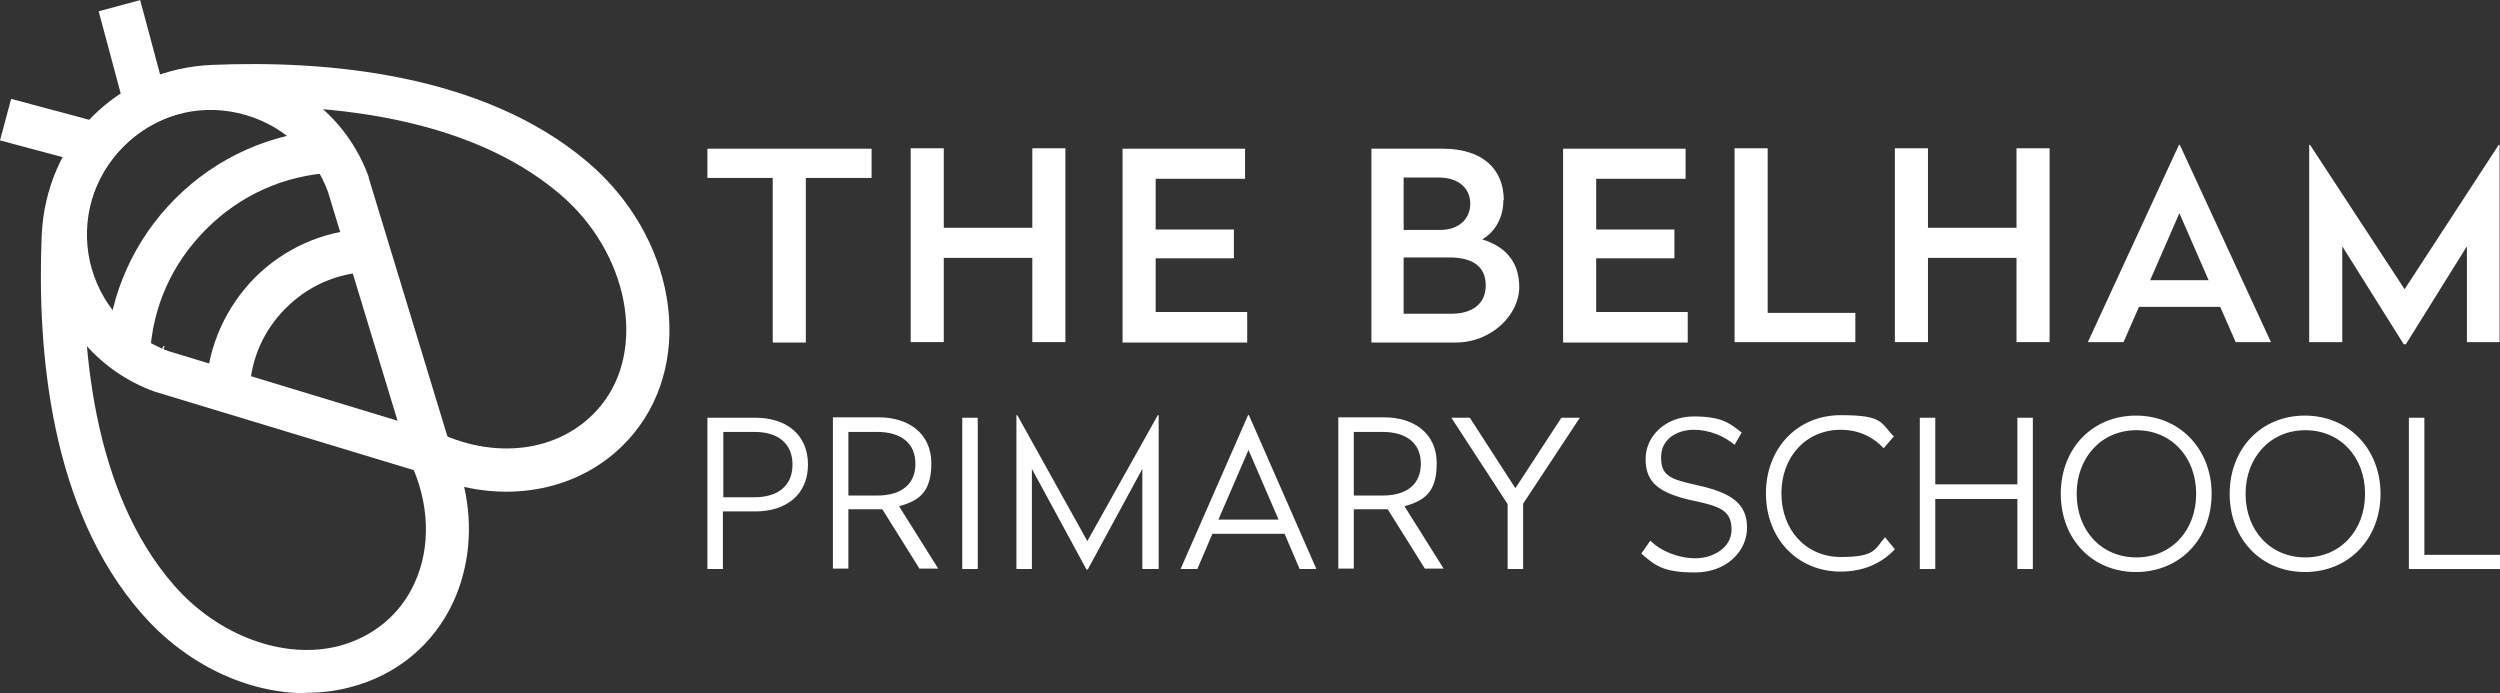 <?xml version="1.0" encoding="UTF-8"?>
<svg id="Layer_1" xmlns="http://www.w3.org/2000/svg" version="1.1" viewBox="0 0 581.7 161.3">
  <rect x="0" y="0" width="581.7" height="161.3" fill="#333333" stroke="none"/>
  <!-- Generator: Adobe Illustrator 29.8.1, SVG Export Plug-In . SVG Version: 2.1.1 Build 2)  -->
  <defs>
    <style>
      .st0 {
        fill: #fff;
      }
    </style>
  </defs>
  <path class="st0" d="M71.2,161.3c-13.7,0-27.9-6.7-38.2-18.5C11.7,118.5,8.6,81.6,9.7,54.9c.9-22.1,17.6-38.9,39.7-39.8h0c26.3-1.1,62.8,1.9,87.2,22.5,20.4,17.2,25.3,45.6,10.9,63.2-9.3,11.4-24.4,15.9-39.5,12.5,2.1,9.2,1.2,18.6-2.5,26.7-4.6,10-13.2,17.1-24,19.9-3.4.9-6.8,1.3-10.3,1.3ZM49.9,25.1h0c-17,.7-29.4,13.2-30.2,30.2-1,24.8,1.7,59,20.8,80.9,10.3,11.8,25.7,17.4,38.4,14.1,7.9-2.1,14.2-7.3,17.5-14.5,3.9-8.4,3.6-18.8-1-28.4-.9-1.9-.5-4.2,1-5.7,1.5-1.5,3.8-1.9,5.7-1,14.1,6.6,29.2,4.1,37.7-6.3,10.8-13.2,6.4-35.8-9.6-49.3-21.9-18.6-55.8-21.2-80.3-20.2Z"/>
  <path class="st0" d="M107.5,112.8l-71.6-21.7c-12.6-4.6-21.8-15.1-24.7-28.1s1-26.5,10.5-36c9.5-9.5,22.9-13.4,36-10.5,13.1,2.9,23.6,12.2,28.1,24.7v.2c0,0,21.7,71.3,21.7,71.3ZM39.2,81.7l53.3,16.2-16.2-53.3c-3.4-9.3-11.2-16.1-20.9-18.3-9.7-2.2-19.7.7-26.7,7.8-7,7-9.9,17-7.8,26.7,2.2,9.7,9,17.5,18.3,20.9Z"/>
  <g>
    <polygon class="st0" points="34.7 89.9 34.4 89.8 36 86.1 38 80.5 38.3 80.6 36.7 84.3 34.7 89.9"/>
    <path class="st0" d="M53,90.3"/>
    <path class="st0" d="M58,90.5l-10-.6c.5-9.5,4.6-18.5,11.3-25.3,6.8-6.8,15.8-10.8,25.3-11.3l.6,10c-7.1.4-13.6,3.3-18.7,8.4-5.1,5.1-8,11.6-8.4,18.7Z"/>
  </g>
  <g>
    <rect class="st0" x="7.2" y="19.4" width="10" height="22.6" transform="translate(-20.6 34.6) rotate(-75)"/>
    <rect class="st0" x="25.7" y=".9" width="10" height="22.6" transform="translate(-2.1 8.4) rotate(-15)"/>
  </g>
  <path class="st0" d="M34.8,82.5l-10-.6c.7-13.4,6.4-26.1,16-35.7,9.6-9.6,22.3-15.3,35.8-16l.6,10c-11.1.6-21.3,5.2-29.2,13.1-8,8-12.5,18.1-13.1,29.2Z"/>
  <g>
    <path class="st0" d="M202.8,41.4h-15.3v38.3h-7.7v-38.3h-15.2v-6.8h38.2v6.8Z"/>
    <path class="st0" d="M247.9,79.6h-7.7v-19.6h-20.6v19.6h-7.7v-45.1h7.7v18.5h20.6v-18.5h7.7v45.1Z"/>
    <path class="st0" d="M289.7,41.6h-20.8v11.8h18.2v6.7h-18.2v12.5h21.3v7.1h-29v-45.1h28.5v7.1Z"/>
    <path class="st0" d="M349.8,46.6c0,4.7-2.5,7.7-4.9,9.1,4.8,1.5,8.6,4.7,8.6,11.1s-6.4,12.9-14.8,12.9h-19.6v-45.1h16.6c9.1,0,14.2,4.6,14.2,12ZM326.6,41.2v12.3h8.5c4.4,0,7-2.6,7-6.1s-2.6-6.1-7.4-6.1h-8ZM326.6,59.9v13.1h11.1c4.9,0,8-2.3,8-6.6s-2.9-6.5-8.5-6.5h-10.6Z"/>
    <path class="st0" d="M392.2,41.6h-20.8v11.8h18.2v6.7h-18.2v12.5h21.3v7.1h-29v-45.1h28.5v7.1Z"/>
    <path class="st0" d="M411.3,72.8h20.4v6.8h-28.1v-45.1h7.7v38.3Z"/>
    <path class="st0" d="M476.9,79.6h-7.7v-19.6h-20.6v19.6h-7.7v-45.1h7.7v18.5h20.6v-18.5h7.7v45.1Z"/>
    <path class="st0" d="M528.5,79.6h-8.3l-3.6-8.2h-18.9l-3.6,8.2h-8.3l21.2-45.9h.2l21.2,45.9ZM500.3,65.2h13.6l-6.8-15.6-6.8,15.6Z"/>
    <path class="st0" d="M581.7,79.6h-7.7v-22.3l-14.2,22.8h-.5l-14.3-22.8v22.3h-7.7v-45.9h.2l22,33.6,21.9-33.6h.2v45.9Z"/>
  </g>
  <g>
    <path class="st0" d="M188,108.1c0,7-5.1,10.9-12.2,10.9h-7.6v13.4h-3.6v-35.2h11.2c7,0,12.2,3.8,12.2,10.9ZM168.3,100.5v15.2h7.3c5.3,0,8.8-2.6,8.8-7.6s-3.5-7.6-8.8-7.6h-7.3Z"/>
    <path class="st0" d="M214,132.4l-8.7-13.9c-.3,0-.7,0-1,0h-6.9v13.8h-3.6v-35.2h10.6c7.1,0,12.3,3.8,12.3,10.7s-3,8.7-7.5,10l9.1,14.5h-4.3ZM213,107.9c0-4.9-3.5-7.4-8.9-7.4h-6.7v14.8h6.7c5.5,0,8.9-2.5,8.9-7.4Z"/>
    <path class="st0" d="M227.5,132.4h-3.6v-35.2h3.6v35.2Z"/>
    <path class="st0" d="M269.4,132.4h-3.6v-23.3l-12.7,23.4h-.3l-12.7-23.4v23.3h-3.6v-35.8h.2l16.3,29.3,16.4-29.3h.2v35.8Z"/>
    <path class="st0" d="M306.3,132.4h-3.9l-3.5-8.2h-16.8l-3.5,8.2h-3.9l15.7-35.8h.2l15.7,35.8ZM283.4,120.9h14.1l-7-16.2-7,16.2Z"/>
    <path class="st0" d="M331.6,132.4l-8.7-13.9c-.3,0-.7,0-1,0h-6.9v13.8h-3.6v-35.2h10.6c7.1,0,12.3,3.8,12.3,10.7s-3,8.7-7.5,10l9.1,14.5h-4.3ZM330.6,107.9c0-4.9-3.5-7.4-8.9-7.4h-6.7v14.8h6.7c5.5,0,8.9-2.5,8.9-7.4Z"/>
    <path class="st0" d="M354.4,117.3v15.1h-3.6v-15.1l-13.1-20.1h4.3l10.6,16.4,10.7-16.4h4.3l-13.2,20Z"/>
    <path class="st0" d="M405.4,100.4l-1.8,3.1c-2.4-2-5.8-3.5-9.5-3.5s-7.6,2-7.6,6.4,2.2,5.1,8.4,6.5c8.3,1.8,11.6,4.5,11.6,9.9s-4.7,10.4-12.1,10.4-9.3-1.6-12.5-4.4l2.1-3c2.5,2.5,6.6,4.1,10.5,4.1s8.4-2.3,8.4-6.7-2.7-5.4-8.9-6.7c-8.3-1.8-11.1-4.4-11.1-9.7s4.6-9.9,11.2-9.9,8.4,1.6,11.2,3.8Z"/>
    <path class="st0" d="M440.6,101.6l-2.3,2.7c-2.4-2.6-5.8-4.3-10-4.3-8.1,0-13.8,6.3-13.8,14.8s5.7,14.8,13.8,14.8,7.9-1.8,10.3-4.6l2.3,2.8c-3.2,3.4-7.5,5.2-12.6,5.2-10.1,0-17.4-7.7-17.4-18.2s7.3-18.2,17.4-18.2,9.2,1.8,12.4,5Z"/>
    <path class="st0" d="M473,132.4h-3.6v-16.3h-19.1v16.3h-3.6v-35.2h3.6v15.5h19.1v-15.5h3.6v35.2Z"/>
    <path class="st0" d="M514.6,114.9c0,10.5-7.4,18.2-17.6,18.2s-17.5-7.7-17.5-18.2,7.3-18.2,17.5-18.2,17.6,7.8,17.6,18.2ZM483.2,114.9c0,8.6,5.8,14.8,13.9,14.8s13.9-6.2,13.9-14.8-5.8-14.8-13.9-14.8-13.9,6.3-13.9,14.8Z"/>
    <path class="st0" d="M553.9,114.9c0,10.5-7.4,18.2-17.6,18.2s-17.5-7.7-17.5-18.2,7.3-18.2,17.5-18.2,17.6,7.8,17.6,18.2ZM522.5,114.9c0,8.6,5.8,14.8,13.9,14.8s13.9-6.2,13.9-14.8-5.8-14.8-13.9-14.8-13.9,6.3-13.9,14.8Z"/>
    <path class="st0" d="M564.1,129.1h17.6v3.3h-21.2v-35.2h3.6v31.9Z"/>
  </g>
</svg>